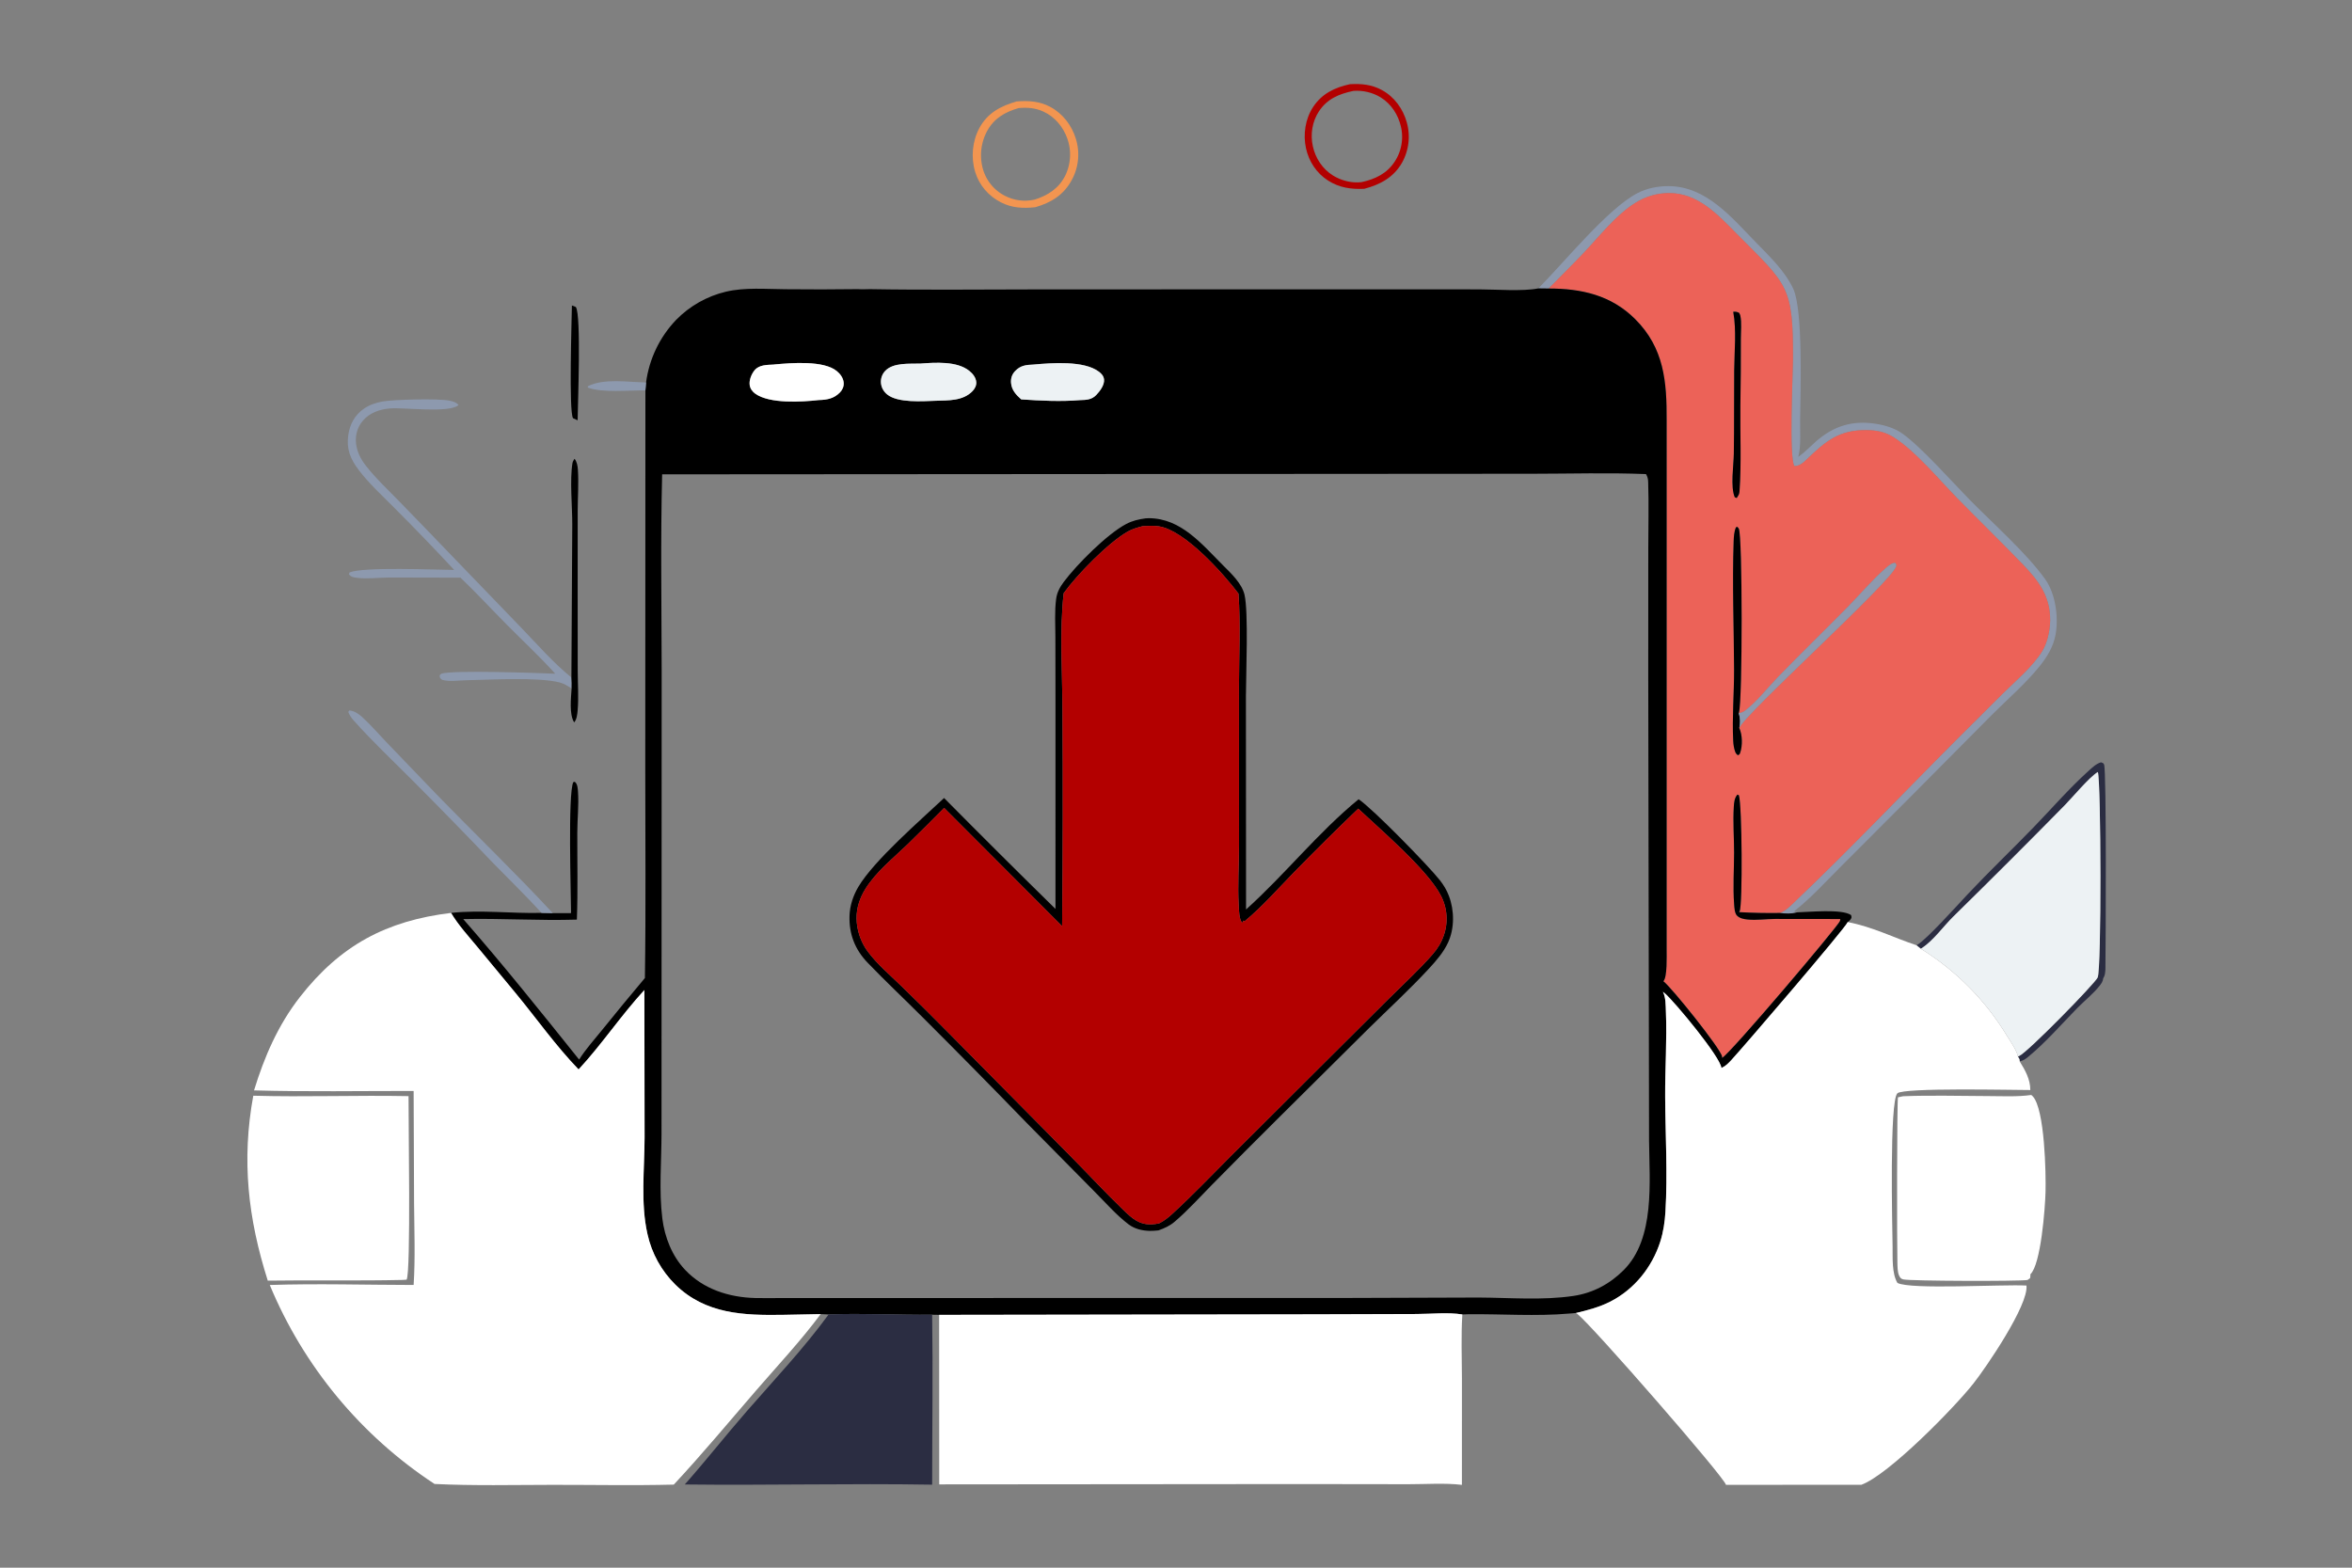 <?xml version="1.0" encoding="utf-8" ?>
<svg xmlns="http://www.w3.org/2000/svg" xmlns:xlink="http://www.w3.org/1999/xlink" width="768" height="512">
	<rect width="100%" height="100%" fill="#808080" stroke="none"/>
	<path fill="#B30000" transform="scale(0.5 0.5)" d="M890.948 123.326C882.344 123.701 874.66 122.65 867.266 117.909C859.771 113.102 854.756 105.458 852.872 96.795C850.914 87.791 852.417 77.735 857.484 69.971C863.215 61.187 871.694 57.117 881.674 54.982C889.111 54.584 895.84 55.212 902.502 58.844C910.609 63.263 916.28 71.129 918.724 79.954Q918.955 80.777 919.145 81.609Q919.334 82.442 919.483 83.283Q919.632 84.124 919.739 84.971Q919.847 85.818 919.912 86.669Q919.978 87.521 920.002 88.374Q920.025 89.228 920.007 90.082Q919.989 90.936 919.929 91.787Q919.868 92.639 919.766 93.487Q919.665 94.335 919.521 95.177Q919.378 96.019 919.193 96.852Q919.009 97.686 918.783 98.51Q918.558 99.334 918.292 100.145Q918.027 100.957 917.722 101.754Q917.417 102.552 917.073 103.334Q916.729 104.115 916.348 104.879Q915.966 105.643 915.547 106.387C910.052 115.927 901.285 120.607 890.948 123.326ZM883.807 59.381C874.506 61.354 866.758 64.508 861.327 72.755C856.955 79.395 855.669 87.701 857.338 95.429C859.044 103.331 863.664 110.373 870.567 114.663C875.925 117.992 882.83 119.732 889.118 118.976C898.037 117.048 905.746 113.397 910.861 105.511Q911.268 104.889 911.643 104.247Q912.019 103.605 912.361 102.945Q912.703 102.285 913.012 101.608Q913.32 100.932 913.594 100.241Q913.868 99.549 914.106 98.845Q914.345 98.141 914.548 97.426Q914.75 96.71 914.917 95.986Q915.083 95.261 915.212 94.529Q915.342 93.796 915.434 93.059Q915.526 92.321 915.581 91.579Q915.636 90.838 915.653 90.094Q915.671 89.351 915.65 88.608Q915.63 87.865 915.572 87.123Q915.514 86.382 915.419 85.644Q915.324 84.907 915.192 84.175Q915.059 83.444 914.89 82.72C913.148 75.003 908.578 67.938 901.826 63.707C896.563 60.409 889.993 58.873 883.807 59.381Z"/>
	<path fill="#F39550" transform="scale(0.5 0.5)" d="M676.166 135.342C668.163 136.208 660.868 135.894 653.569 132.129C645.537 127.986 639.544 121.064 636.879 112.396C633.992 103.006 634.927 92.277 639.603 83.612C644.955 73.693 653.548 69.279 663.971 66.243C671.726 65.656 678.882 66.073 685.878 69.812C694.064 74.186 699.995 81.959 702.648 90.799Q702.906 91.641 703.12 92.496Q703.335 93.35 703.506 94.214Q703.677 95.079 703.805 95.951Q703.932 96.822 704.014 97.699Q704.097 98.577 704.135 99.457Q704.173 100.337 704.167 101.218Q704.16 102.099 704.109 102.979Q704.057 103.858 703.962 104.734Q703.866 105.61 703.726 106.48Q703.586 107.349 703.402 108.211Q703.217 109.072 702.99 109.924Q702.762 110.775 702.492 111.613Q702.222 112.452 701.909 113.275Q701.596 114.099 701.243 114.906Q700.889 115.713 700.494 116.5Q700.1 117.288 699.666 118.055C694.327 127.589 686.388 132.35 676.166 135.342ZM665.225 70.593C656.363 73.184 649.374 77.124 644.737 85.424Q644.347 86.137 643.992 86.869Q643.637 87.601 643.318 88.35Q643 89.098 642.718 89.861Q642.436 90.624 642.192 91.4Q641.948 92.176 641.742 92.963Q641.536 93.75 641.369 94.546Q641.202 95.342 641.074 96.145Q640.946 96.949 640.857 97.757Q640.769 98.566 640.719 99.378Q640.67 100.19 640.661 101.003Q640.652 101.817 640.682 102.629Q640.712 103.442 640.782 104.253Q640.853 105.063 640.962 105.869Q641.072 106.675 641.221 107.475Q641.369 108.275 641.557 109.066Q641.745 109.858 641.971 110.639Q642.171 111.325 642.406 111.999Q642.641 112.674 642.91 113.336Q643.178 113.998 643.48 114.646Q643.781 115.293 644.115 115.925Q644.449 116.556 644.815 117.17Q645.18 117.784 645.576 118.379Q645.971 118.973 646.397 119.547Q646.822 120.121 647.276 120.673Q647.73 121.224 648.211 121.753Q648.692 122.281 649.199 122.784Q649.706 123.287 650.237 123.764Q650.769 124.241 651.324 124.69Q651.879 125.14 652.457 125.561Q653.034 125.981 653.631 126.373Q654.229 126.764 654.845 127.124Q655.462 127.485 656.096 127.814C662.34 131.038 668.872 131.843 675.686 130.387C684.253 127.677 691.41 123.111 695.579 114.88Q695.926 114.18 696.237 113.463Q696.549 112.746 696.824 112.015Q697.1 111.284 697.338 110.54Q697.577 109.796 697.778 109.04Q697.979 108.285 698.142 107.521Q698.305 106.757 698.43 105.985Q698.555 105.214 698.641 104.437Q698.727 103.66 698.774 102.88Q698.822 102.1 698.83 101.319Q698.838 100.537 698.807 99.757Q698.776 98.976 698.707 98.197Q698.637 97.419 698.529 96.645Q698.42 95.871 698.273 95.104Q698.126 94.336 697.941 93.577Q697.755 92.818 697.533 92.069Q697.31 91.32 697.05 90.583C694.395 82.938 688.859 76.302 681.457 72.9C676.198 70.483 670.921 70.09 665.225 70.593Z"/>
	<path fill="#8D99AE" transform="scale(0.5 0.5)" d="M1004.61 188.378C1021.06 171.898 1050.01 136.11 1069.43 126.118C1075.62 122.931 1082.72 121.556 1089.65 121.578C1114.45 121.658 1131.06 142.297 1147.04 158.643C1155.62 167.416 1165.86 177.306 1171.08 188.569C1177.65 202.739 1175.79 256.904 1175.59 274.661C1175.51 282.023 1176.26 291.371 1174.4 298.41C1174.53 298.322 1174.66 298.235 1174.78 298.146C1178.7 295.401 1182.1 291.722 1185.69 288.56C1197.39 278.261 1209.69 274.353 1225.29 276.854C1231.13 277.791 1237.42 279.693 1242.3 283.155C1254.77 292 1274.85 314.768 1286.24 326.363C1301.45 341.841 1323.28 361.125 1335.55 378.219C1342.38 387.739 1344.41 402.857 1342.48 414.188C1341.09 422.302 1336.88 429.166 1331.75 435.481C1322.54 446.815 1311.12 456.623 1300.81 466.953L1247 521.171L1201.06 567.178C1191.63 576.614 1182.4 586.813 1171.89 595.037L1172.09 595.788L1173.58 595.934C1169.97 597.017 1165.99 596.778 1162.29 596.346C1166.09 595.008 1168.74 592.238 1171.59 589.515C1208.06 554.782 1242.79 518.14 1278.37 482.501L1307.99 452.986C1316.52 444.588 1327.2 435.678 1333.61 425.478C1337.01 420.07 1338.78 411.836 1338.87 405.486C1339.09 389.762 1331.49 379.506 1321.12 368.754C1306.95 354.077 1292.29 339.814 1278.01 325.235C1265.93 312.9 1250.95 294.611 1236.64 285.607C1230.99 282.058 1225.59 281.025 1218.96 280.948C1200.98 280.739 1192.23 288.252 1180.14 299.83C1177.77 302.103 1175.25 304.521 1171.81 304.43C1168.26 298.634 1170.86 245.252 1170.91 235.108C1171.16 186.553 1167.39 186.208 1134.4 152.906C1121.91 140.298 1108.92 125.974 1089.75 126.094Q1088.32 126.105 1086.9 126.215Q1085.48 126.325 1084.07 126.532Q1082.66 126.74 1081.27 127.044Q1079.87 127.349 1078.51 127.749Q1077.14 128.149 1075.8 128.642Q1074.46 129.136 1073.16 129.721Q1071.86 130.305 1070.6 130.978Q1069.35 131.652 1068.14 132.41C1055.17 140.448 1044.45 154.465 1033.9 165.546C1026.52 173.3 1018.88 180.806 1011.4 188.459L1004.61 188.378Z"/>
	<path fill="#EC6258" transform="scale(0.5 0.5)" d="M1011.4 188.459C1018.88 180.806 1026.52 173.3 1033.9 165.546C1044.45 154.465 1055.17 140.448 1068.14 132.41Q1069.35 131.652 1070.6 130.978Q1071.86 130.305 1073.16 129.721Q1074.46 129.136 1075.8 128.642Q1077.14 128.149 1078.51 127.749Q1079.87 127.349 1081.27 127.044Q1082.66 126.74 1084.07 126.532Q1085.48 126.325 1086.9 126.215Q1088.32 126.105 1089.75 126.094C1108.92 125.974 1121.91 140.298 1134.4 152.906C1167.39 186.208 1171.16 186.553 1170.91 235.108C1170.86 245.252 1168.26 298.634 1171.81 304.43C1175.25 304.521 1177.77 302.103 1180.14 299.83C1192.23 288.252 1200.98 280.739 1218.96 280.948C1225.59 281.025 1230.99 282.058 1236.64 285.607C1250.95 294.611 1265.93 312.9 1278.01 325.235C1292.29 339.814 1306.95 354.077 1321.12 368.754C1331.49 379.506 1339.09 389.762 1338.87 405.486C1338.78 411.836 1337.01 420.07 1333.61 425.478C1327.2 435.678 1316.52 444.588 1307.99 452.986L1278.37 482.501C1242.79 518.14 1208.06 554.782 1171.59 589.515C1168.74 592.238 1166.09 595.008 1162.29 596.346Q1149.01 596.555 1135.75 595.797C1135.87 595.569 1136 595.342 1136.11 595.112C1138.08 591.272 1137.7 525.686 1135.59 519.457L1134.62 519.016C1132.66 521.46 1132.47 523.989 1132.28 527.006C1131.65 536.923 1132.47 546.975 1132.47 556.911C1132.46 568.081 1131.64 579.425 1132.49 590.565C1132.65 592.711 1132.79 596.386 1134.31 598.001C1136.11 599.904 1138.92 600.404 1141.43 600.633C1147.22 601.163 1153.41 600.287 1159.26 600.245L1201.84 600.297C1201.79 600.653 1201.73 601.269 1201.59 601.642C1200.36 605.025 1130.2 688.001 1124.67 690.992C1124.65 690.694 1124.63 690.395 1124.59 690.099C1123.96 685.294 1091.52 644.812 1086.27 640.937C1088.94 638.282 1088.38 624.231 1088.41 620.243L1088.42 274.575C1088.55 249.346 1086.82 227.321 1067.81 208.385C1052.13 192.752 1032.8 188.479 1011.4 188.459ZM1135.47 465.836C1135.52 465.673 1135.59 465.511 1135.64 465.346C1137.99 458.1 1138 349.507 1135.55 345.375C1135.09 344.584 1135.09 344.651 1134.53 344.119L1133.67 344.451C1132.47 347.313 1132.29 350.542 1132.18 353.613C1131.21 381.418 1132.35 409.461 1132.46 437.289C1132.52 452.692 1131.11 468.54 1131.89 483.868C1132.01 486.259 1132.35 488.839 1133.21 491.088C1133.6 492.104 1134.07 492.623 1134.88 493.318C1135.96 492.783 1136.04 492.856 1136.44 491.709C1138.06 487.006 1137.92 480.087 1135.88 475.589C1137.66 467.903 1236.19 379.116 1238.28 369.818C1238.55 368.625 1238.25 368.63 1237.65 367.675C1235.2 367.79 1233.27 369.602 1231.49 371.146C1222.67 378.8 1214.94 388.094 1206.73 396.434C1191.69 411.709 1176.28 426.642 1161.35 442.032C1154.35 449.258 1147.73 457.958 1139.78 464.111C1138.61 465.01 1137.43 465.528 1135.97 465.773C1135.8 465.801 1135.64 465.815 1135.47 465.836ZM1131.91 203.666C1134.12 215.724 1132.64 229.822 1132.53 242.074C1132.37 260.185 1132.58 278.304 1132.29 296.413C1132.18 303.874 1129.96 318.161 1132.93 324.822L1134.2 325.292L1134.69 324.466C1135.57 323.208 1135.9 322.403 1136.01 320.87C1137.31 302.547 1136.37 283.602 1136.58 265.206Q1136.95 243.284 1136.88 221.359C1136.87 216.779 1137.52 210.624 1136.54 206.202C1136.37 205.449 1136.11 204.995 1135.73 204.334C1134.22 203.651 1133.56 203.506 1131.91 203.666Z"/>
	<path transform="scale(0.5 0.5)" d="M568.08 188.866C604.887 189.509 641.77 189.036 678.585 189.03L881.458 188.982L965.761 189.013C976.654 189.015 994.448 190.428 1004.61 188.378L1011.4 188.459C1032.8 188.479 1052.13 192.752 1067.81 208.385C1086.82 227.321 1088.55 249.346 1088.42 274.575L1088.41 620.243C1088.38 624.231 1088.94 638.282 1086.27 640.937C1091.52 644.812 1123.96 685.294 1124.59 690.099C1124.63 690.395 1124.65 690.694 1124.67 690.992C1130.2 688.001 1200.36 605.025 1201.59 601.642C1201.73 601.269 1201.79 600.653 1201.84 600.297L1159.26 600.245C1153.41 600.287 1147.22 601.163 1141.43 600.633C1138.92 600.404 1136.11 599.904 1134.31 598.001C1132.79 596.386 1132.65 592.711 1132.49 590.565C1131.64 579.425 1132.46 568.081 1132.47 556.911C1132.47 546.975 1131.65 536.923 1132.28 527.006C1132.47 523.989 1132.66 521.46 1134.62 519.016L1135.59 519.457C1137.7 525.686 1138.08 591.272 1136.11 595.112C1136 595.342 1135.87 595.569 1135.75 595.797Q1149.01 596.555 1162.29 596.346C1165.99 596.778 1169.97 597.017 1173.58 595.934C1181.38 595.759 1202.81 593.534 1208.87 597.713C1209.21 599.204 1209.37 599.277 1208.48 600.606C1207.98 601.341 1207.37 601.773 1206.67 602.298C1205.31 606.083 1137.75 684.82 1130.71 692.373C1128.88 694.34 1127.16 696.185 1124.69 697.351C1124.53 697.43 1124.35 697.497 1124.18 697.569C1123.61 690.495 1093.74 654.446 1087.32 648.884C1086.88 648.508 1086.43 648.159 1085.97 647.809C1087.94 651.614 1087.75 656.612 1087.93 660.836C1088.7 679.376 1087.34 697.959 1087.45 716.504C1087.59 741.452 1089.11 766.608 1087.63 791.528C1087.23 798.227 1086.27 804.756 1084.21 811.165C1078.87 827.782 1067.27 842.216 1051.65 850.184C1044.53 853.817 1036.85 855.834 1029.11 857.659L1024.91 857.994C1003.05 859.906 980.947 858.225 959.005 858.437L955.002 858.584C945.771 857.053 934.644 858.267 925.174 858.293L858.563 858.489L613.309 858.849L608.754 858.774C586.293 859 563.527 857.687 541.134 858.585L535.951 858.357L511.527 858.839C485.734 859.259 460.713 858.409 441.024 839.072Q439.332 837.402 437.763 835.616Q436.195 833.829 434.759 831.934Q433.323 830.04 432.026 828.047Q430.73 826.054 429.579 823.974Q428.429 821.893 427.431 819.735Q426.432 817.578 425.591 815.354Q424.75 813.13 424.071 810.852Q423.391 808.573 422.877 806.252C418.227 786.006 420.918 763.549 420.954 742.893L420.815 646.691C405.617 663.175 393.146 682.038 377.861 698.547C363.002 683.174 350.328 665.18 336.709 648.67L311.588 618.323C305.724 611.244 299.268 604.219 294.571 596.298C314.027 594.193 334.119 596.791 353.689 596.29L360.999 596.452L372.936 596.439C372.86 582.701 370.827 519.087 374.357 510.933L375.253 510.64C375.397 510.741 375.559 510.823 375.687 510.945C377.209 512.396 377.342 515.272 377.476 517.265C378.061 525.996 377.035 535.072 377.01 543.846C376.955 562.798 377.439 581.739 376.73 600.687C351.968 601.44 327.239 599.79 302.519 600.334C328.552 630.059 353.481 661.273 378.202 692.106C382.399 685.414 388.115 679.076 393.085 672.925Q406.941 655.738 421.154 638.846C421.851 593.388 421.376 547.843 421.399 502.378L421.487 255.016L421.922 249.803Q422.111 248.377 422.356 246.959Q422.601 245.541 422.902 244.135Q423.203 242.728 423.558 241.334Q423.914 239.94 424.325 238.561Q424.736 237.182 425.2 235.821Q425.665 234.459 426.183 233.117Q426.701 231.775 427.271 230.454Q427.842 229.133 428.464 227.836Q429.086 226.539 429.758 225.267Q430.431 223.995 431.153 222.751Q431.875 221.507 432.646 220.293Q433.417 219.078 434.235 217.894Q435.053 216.711 435.917 215.561Q436.781 214.411 437.69 213.295Q438.598 212.18 439.55 211.102Q440.502 210.023 441.496 208.983Q443.152 207.285 444.924 205.708Q446.696 204.131 448.574 202.683Q450.453 201.235 452.429 199.923Q454.405 198.611 456.469 197.442Q458.533 196.273 460.674 195.252Q462.815 194.231 465.022 193.364Q467.23 192.497 469.493 191.788Q471.756 191.079 474.064 190.531C486.549 187.587 500.312 188.853 513.07 188.924Q536.637 189.182 560.204 188.86C562.797 189.058 565.477 188.892 568.08 188.866ZM601.067 237.48C594.087 237.698 583.422 236.702 578.158 242.192Q577.778 242.584 577.443 243.015Q577.107 243.445 576.819 243.909Q576.531 244.373 576.294 244.865Q576.057 245.357 575.874 245.871Q575.691 246.385 575.564 246.916Q575.437 247.447 575.367 247.989Q575.297 248.53 575.285 249.076Q575.274 249.622 575.32 250.166C575.578 253.15 577.08 255.789 579.392 257.666C586.328 263.297 602.375 262.092 611.007 261.78C619.328 261.493 628.847 261.999 635.122 255.473C636.649 253.884 637.739 251.812 637.553 249.554C637.306 246.552 635.264 244.063 633.009 242.243C624.945 235.734 610.839 236.772 601.067 237.48ZM505.22 238.129C500.945 238.372 495.776 238.216 492.779 241.852C490.756 244.305 489.17 248.24 489.582 251.436C489.894 253.855 491.363 255.831 493.318 257.213C502.722 263.861 523.651 262.564 534.678 261.316C540.084 261.189 544.591 260.392 548.544 256.336C550.185 254.652 551.159 252.39 550.982 250.022C550.753 246.954 548.835 244.348 546.547 242.436C537.995 235.287 516.776 237.056 505.957 238.035C505.711 238.058 505.466 238.098 505.22 238.129ZM674.867 238.129C670.123 238.324 666.455 238.674 662.955 242.351C660.891 244.518 660.034 247.107 660.272 250.072C660.652 254.8 663.533 257.88 666.905 260.879C679.58 261.738 692.694 262.42 705.375 261.353C709.472 261.23 712.916 261.161 715.954 257.976C718.322 255.492 721.366 251.475 721.007 247.882C720.784 245.654 719.376 244.094 717.663 242.793C707.913 235.385 686.719 237.068 674.867 238.129ZM1001.07 309.452L432.417 309.831C431.347 352.623 432.049 395.515 432.114 438.319L432.044 631.262L432.014 740.468C431.991 758.675 430.276 777.992 432.554 796.012C434.094 808.203 438.906 820.403 447.394 829.428C459.29 842.078 476.105 847.433 493.12 847.853C498.96 847.997 504.824 847.904 510.665 847.862L876.309 847.833L965.642 847.535C986.023 847.64 1007.38 849.485 1027.59 846.48C1040.34 844.583 1051.41 838.625 1060.47 829.507C1080.93 808.939 1077.18 772.094 1076.93 745.073L1076.41 442.178L1076.43 358.302C1076.44 343.913 1076.85 329.392 1076.36 315.016C1076.3 313.292 1076.16 312.008 1075.34 310.461L1074.93 309.668C1050.43 308.686 1025.61 309.431 1001.07 309.452Z"/>
	<path transform="scale(0.5 0.5)" d="M377.223 274.523L374.2 273.153C371.433 268.461 373.351 209.448 373.49 199.538L376.05 200.527C379.685 205.553 377.325 264.907 377.223 274.523Z"/>
	<path transform="scale(0.5 0.5)" d="M1134.69 324.466L1134.2 325.292L1132.93 324.822C1129.96 318.161 1132.18 303.874 1132.29 296.413C1132.58 278.304 1132.37 260.185 1132.53 242.074C1132.64 229.822 1134.12 215.724 1131.91 203.666C1133.56 203.506 1134.22 203.651 1135.73 204.334C1136.11 204.995 1136.37 205.449 1136.54 206.202C1137.52 210.624 1136.87 216.779 1136.88 221.359Q1136.95 243.284 1136.58 265.206C1136.37 283.602 1137.31 302.547 1136.01 320.87C1135.9 322.403 1135.57 323.208 1134.69 324.466Z"/>
	<path fill="#EDF2F4" transform="scale(0.5 0.5)" d="M611.007 261.78C602.375 262.092 586.328 263.297 579.392 257.666C577.08 255.789 575.578 253.15 575.32 250.166Q575.274 249.622 575.285 249.076Q575.297 248.53 575.367 247.989Q575.437 247.447 575.564 246.916Q575.691 246.385 575.874 245.871Q576.057 245.357 576.294 244.865Q576.531 244.373 576.819 243.909Q577.107 243.445 577.443 243.015Q577.778 242.584 578.158 242.192C583.422 236.702 594.087 237.698 601.067 237.48C610.839 236.772 624.945 235.734 633.009 242.243C635.264 244.063 637.306 246.552 637.553 249.554C637.739 251.812 636.649 253.884 635.122 255.473C628.847 261.999 619.328 261.493 611.007 261.78Z"/>
	<path fill="white" transform="scale(0.5 0.5)" d="M534.678 261.316C523.651 262.564 502.722 263.861 493.318 257.213C491.363 255.831 489.894 253.855 489.582 251.436C489.17 248.24 490.756 244.305 492.779 241.852C495.776 238.216 500.945 238.372 505.22 238.129C505.466 238.098 505.711 238.058 505.957 238.035C516.776 237.056 537.995 235.287 546.547 242.436C548.835 244.348 550.753 246.954 550.982 250.022C551.159 252.39 550.185 254.652 548.544 256.336C544.591 260.392 540.084 261.189 534.678 261.316Z"/>
	<path fill="#EDF2F4" transform="scale(0.5 0.5)" d="M666.905 260.879C663.533 257.88 660.652 254.8 660.272 250.072C660.034 247.107 660.891 244.518 662.955 242.351C666.455 238.674 670.123 238.324 674.867 238.129C686.719 237.068 707.913 235.385 717.663 242.793C719.376 244.094 720.784 245.654 721.007 247.882C721.366 251.475 718.322 255.492 715.954 257.976C712.916 261.161 709.472 261.23 705.375 261.353C692.694 262.42 679.58 261.738 666.905 260.879Z"/>
	<path fill="#8D99AE" transform="scale(0.5 0.5)" d="M421.487 255.016C410.994 254.866 393.324 256.747 383.855 253.154L383.921 252.269C394.493 246.918 410.352 249.687 421.922 249.803L421.487 255.016Z"/>
	<path fill="#8D99AE" transform="scale(0.5 0.5)" d="M296.614 372.263Q277.609 351.815 257.87 332.076C250.003 324.102 241.178 316.078 234.387 307.17C228.757 299.786 226.109 293.242 227.485 283.937C228.486 277.169 231.693 271.193 237.333 267.184C241.065 264.531 245.382 263.024 249.865 262.233C257.259 260.929 286.722 260.207 293.649 261.721C295.657 262.16 298.228 262.818 299.41 264.594C293.68 269.977 263.95 266.083 254.883 266.775C247.994 267.301 241.321 269.569 236.782 275.031C233.396 279.105 231.988 284.18 232.494 289.423C233.037 295.05 235.563 299.863 238.984 304.256C245.289 312.355 253.038 319.588 260.191 326.937Q276.811 343.957 293.259 361.143L340.499 410.134C350.991 421.033 361.394 432.994 373.16 442.525C373.276 444.916 373.438 447.292 373.297 449.684C370.814 448.111 368.329 446.498 365.454 445.761C351.436 442.168 320.238 444.034 304.62 444.329C299.62 444.424 293.581 445.405 288.771 444.083C287.294 442.893 287.326 443.007 287.071 441.133L288.211 440.04C295.435 437.583 352.15 439.606 362.607 440.069C352.677 429.07 341.787 418.903 331.341 408.394C321.096 398.086 311.248 387.379 300.742 377.335L254.423 377.227C247.396 377.259 239.909 378.312 232.963 377.407C230.794 377.124 229.19 376.861 227.85 375.067L228.299 373.879C237.878 370.13 283.708 372.192 296.614 372.263Z"/>
	<path transform="scale(0.5 0.5)" d="M373.16 442.525L373.728 342.669C373.767 330.923 372.014 313.44 373.875 302.407C374.038 301.447 374.709 300.494 375.199 299.665C376.769 301.532 377.228 304.296 377.392 306.688C377.99 315.453 377.3 324.7 377.271 333.506L377.257 387.498L377.29 438.162C377.318 446.615 377.954 455.431 377.256 463.846C377.049 466.338 376.682 469.949 374.976 471.856C371.599 466.556 372.932 455.806 373.297 449.684C373.438 447.292 373.276 444.916 373.16 442.525Z"/>
	<path transform="scale(0.5 0.5)" d="M689.292 593.691L689.297 459.156L689.229 416.095C689.217 407.929 688.648 399.317 689.723 391.223C690.298 386.896 692.13 383.576 694.707 380.111C703.228 368.658 723.155 348.714 735.509 342.251C739.622 340.1 743.498 339.232 748.068 338.595C748.773 338.519 749.47 338.478 750.179 338.478C771.452 338.499 785.077 355.678 799.03 369.575C804.161 374.685 811.009 381.189 812.736 388.44C815.412 399.68 813.699 441.043 813.662 454.692L813.746 594.065C839.16 571.22 860.738 543.784 887.259 522.057C896.364 528.074 933.081 565.696 940.336 574.965C942.844 578.169 944.754 581.36 946.209 585.164C949.843 594.666 949.956 606.403 945.646 615.711C942.685 622.104 937.912 627.574 933.164 632.715C920.801 646.1 907.267 658.553 894.279 671.334L833.337 731.831Q812.254 752.799 791.397 773.993C783.496 781.992 775.725 790.665 767.178 797.963C763.886 800.773 760.615 802.194 756.573 803.674C754.664 803.857 752.73 804.047 750.811 804.002C745.931 803.885 740.994 802.728 737.044 799.746C729.03 793.697 721.585 785.131 714.475 778.012L670.547 733.537Q636.846 698.734 602.556 664.511C590.622 652.549 578.246 640.948 566.549 628.763C558.339 620.211 554.41 610.111 554.781 598.193C554.986 591.572 557.149 585.028 560.508 579.351C570.78 561.994 601.161 535.725 616.549 521.255Q652.652 557.741 689.292 593.691ZM746.28 343.662C742.942 344.569 739.588 345.458 736.557 347.169C723.799 354.371 703.148 375.573 694.627 387.494C691.878 412.302 693.751 438.338 693.848 463.301Q694.341 534.121 693.618 604.939L616.584 527.713Q604.803 539.66 592.803 551.388C583.407 560.49 572.104 569.443 565.166 580.604C561.544 586.43 559.32 592.928 559.379 599.838C559.444 607.385 562.095 615.314 566.585 621.386C572.786 629.773 581.366 637.009 588.832 644.268Q604.168 659.125 619.152 674.337L699.309 755.397C710.792 767.001 721.865 779.035 733.634 790.349C739.216 795.716 743.656 799.927 751.862 799.759C753.603 799.724 755.319 799.409 757.024 799.077C760.363 797.374 763.025 795.249 765.779 792.723C778.85 780.734 791.161 767.807 803.69 755.253L860.411 698.682L907.221 652.079C916.729 642.657 926.706 633.491 935.542 623.427C938.787 619.73 941.404 615.472 942.956 610.787Q943.222 610.009 943.448 609.219Q943.675 608.429 943.861 607.628Q944.048 606.828 944.194 606.019Q944.34 605.21 944.445 604.395Q944.551 603.58 944.615 602.76Q944.68 601.941 944.703 601.119Q944.726 600.297 944.709 599.476Q944.691 598.654 944.631 597.834Q944.572 597.014 944.472 596.198Q944.372 595.382 944.232 594.573Q944.091 593.763 943.91 592.961Q943.728 592.159 943.507 591.368Q943.286 590.576 943.025 589.797Q942.765 589.017 942.465 588.251Q942.166 587.486 941.829 586.736Q941.491 585.987 941.117 585.255C932.532 568.309 901.609 541.935 887.012 528.213Q865.584 548.759 844.844 570C834.45 580.66 824.265 592.31 812.77 601.795L812.076 601.324L811.294 602.746C809.113 600.805 809.12 594.149 808.95 591.229C808.193 578.224 809.157 565.001 809.156 551.961L809.126 447.891C809.171 427.994 810.198 407.577 808.809 387.74C798.808 374.465 773.699 346.406 756.875 343.794C753.544 343.277 749.65 343.475 746.28 343.662Z"/>
	<path fill="#B30000" transform="scale(0.5 0.5)" d="M694.627 387.494C703.148 375.573 723.799 354.371 736.557 347.169C739.588 345.458 742.942 344.569 746.28 343.662C749.65 343.475 753.544 343.277 756.875 343.794C773.699 346.406 798.808 374.465 808.809 387.74C810.198 407.577 809.171 427.994 809.126 447.891L809.156 551.961C809.157 565.001 808.193 578.224 808.95 591.229C809.12 594.149 809.113 600.805 811.294 602.746L812.076 601.324L812.77 601.795C824.265 592.31 834.45 580.66 844.844 570Q865.584 548.759 887.012 528.213C901.609 541.935 932.532 568.309 941.117 585.255Q941.491 585.987 941.829 586.736Q942.166 587.486 942.465 588.251Q942.765 589.017 943.025 589.797Q943.286 590.576 943.507 591.368Q943.728 592.159 943.91 592.961Q944.091 593.763 944.232 594.573Q944.372 595.383 944.472 596.198Q944.572 597.014 944.631 597.834Q944.691 598.654 944.709 599.476Q944.726 600.297 944.703 601.119Q944.68 601.941 944.615 602.76Q944.551 603.58 944.445 604.395Q944.34 605.21 944.194 606.019Q944.048 606.828 943.861 607.628Q943.675 608.429 943.448 609.219Q943.222 610.009 942.956 610.787C941.404 615.472 938.787 619.73 935.542 623.427C926.706 633.491 916.729 642.657 907.221 652.079L860.411 698.682L803.69 755.253C791.161 767.807 778.85 780.734 765.779 792.723C763.025 795.249 760.363 797.374 757.024 799.077C755.319 799.409 753.603 799.724 751.862 799.759C743.656 799.927 739.216 795.716 733.634 790.349C721.865 779.035 710.792 767.001 699.309 755.397L619.152 674.337Q604.168 659.125 588.832 644.268C581.366 637.009 572.786 629.773 566.585 621.386C562.095 615.314 559.444 607.385 559.379 599.838C559.32 592.928 561.544 586.43 565.166 580.604C572.104 569.443 583.407 560.49 592.803 551.388Q604.803 539.66 616.584 527.713L693.618 604.939Q694.341 534.121 693.848 463.301C693.751 438.338 691.878 412.302 694.627 387.494Z"/>
	<path transform="scale(0.5 0.5)" d="M1135.88 475.589C1137.92 480.087 1138.06 487.006 1136.44 491.709C1136.04 492.856 1135.96 492.783 1134.88 493.318C1134.07 492.623 1133.6 492.104 1133.21 491.088C1132.35 488.839 1132.01 486.259 1131.89 483.868C1131.11 468.54 1132.52 452.692 1132.46 437.289C1132.35 409.461 1131.21 381.418 1132.18 353.613C1132.29 350.542 1132.47 347.313 1133.67 344.451L1134.53 344.119C1135.09 344.651 1135.09 344.584 1135.55 345.375C1138 349.507 1137.99 458.1 1135.64 465.346C1135.59 465.511 1135.52 465.673 1135.47 465.836C1136.58 469.175 1136.54 472.146 1135.88 475.589Z"/>
	<path fill="#8D99AE" transform="scale(0.5 0.5)" d="M1135.47 465.836C1135.64 465.815 1135.8 465.801 1135.97 465.773C1137.43 465.528 1138.61 465.01 1139.78 464.111C1147.73 457.958 1154.35 449.258 1161.35 442.032C1176.28 426.642 1191.69 411.709 1206.73 396.434C1214.94 388.094 1222.67 378.8 1231.49 371.146C1233.27 369.602 1235.2 367.79 1237.65 367.675C1238.25 368.63 1238.55 368.625 1238.28 369.818C1236.19 379.116 1137.66 467.903 1135.88 475.589C1136.54 472.146 1136.58 469.175 1135.47 465.836Z"/>
	<path fill="#8D99AE" transform="scale(0.5 0.5)" d="M353.689 596.29C343.449 585.099 332.543 574.537 321.966 563.668Q295.977 536.421 269.386 509.762C256.597 496.893 242.958 484.111 230.941 470.562C229.453 468.884 228.217 467.165 227.435 465.047L228.104 464.081C231.122 464.247 233.964 466.099 236.176 468.067C241.717 472.999 246.712 478.891 251.862 484.257L284.267 518.012C309.715 544.249 336.161 569.645 360.999 596.452L353.689 596.29Z"/>
	<path fill="#2B2D42" transform="scale(0.5 0.5)" d="M1251.56 617.427C1251.72 617.341 1251.89 617.259 1252.06 617.168C1258.04 613.881 1279.35 590.132 1285.23 583.886C1299.12 569.129 1313.81 555.1 1327.91 540.537C1339.8 528.26 1351.3 514.943 1363.98 503.511C1366.39 501.34 1368.92 498.866 1372.09 497.927C1373.2 498.405 1373.65 498.264 1374.11 499.45C1375.73 503.613 1375.17 619.732 1374.99 629.162C1374.94 631.913 1375.23 635.616 1374.03 638.093C1373.88 638.398 1373.7 638.68 1373.53 638.974C1373.32 641.126 1372.32 642.455 1371.01 644.09C1366.8 649.341 1361.27 653.692 1356.56 658.502C1346.1 669.184 1336.41 680.438 1324.87 690.044C1323.03 691.581 1321.39 692.833 1318.95 693.242C1319.13 691.959 1318.44 691.116 1317.8 690.069C1318.06 689.975 1318.32 689.89 1318.58 689.786C1323.98 687.598 1368.39 642.177 1369.9 638.464C1372.45 632.975 1372.15 511.301 1370.03 504.263C1364.51 507.558 1353.56 520.736 1348.4 526.016Q1312.39 562.658 1275.71 598.634C1269.08 605.165 1262.85 614.119 1255.21 619.222L1254.43 619.733L1251.56 617.427Z"/>
	<path fill="#EDF2F4" transform="scale(0.5 0.5)" d="M1254.43 619.733L1255.21 619.222C1262.85 614.119 1269.08 605.165 1275.71 598.634Q1312.39 562.658 1348.4 526.016C1353.56 520.736 1364.51 507.558 1370.03 504.263C1372.15 511.301 1372.45 632.975 1369.9 638.464C1368.39 642.177 1323.98 687.598 1318.58 689.786C1318.32 689.89 1318.06 689.975 1317.8 690.069C1317.77 689.877 1317.75 689.682 1317.7 689.493C1316.65 685.443 1312.97 680.31 1310.74 676.697Q1309.43 674.533 1308.07 672.409Q1306.7 670.285 1305.27 668.203Q1303.83 666.12 1302.34 664.081Q1300.85 662.042 1299.3 660.047Q1297.75 658.053 1296.14 656.106Q1294.53 654.158 1292.86 652.259Q1291.19 650.36 1289.47 648.511Q1287.75 646.663 1285.97 644.866Q1284.2 643.069 1282.37 641.325Q1280.54 639.581 1278.66 637.893Q1276.78 636.204 1274.85 634.572Q1272.92 632.939 1270.95 631.365Q1268.97 629.79 1266.95 628.275Q1264.93 626.759 1262.86 625.304Q1260.79 623.849 1258.69 622.456Q1256.58 621.063 1254.43 619.733Z"/>
	<path fill="white" transform="scale(0.5 0.5)" d="M165.897 712.236C172.599 690.325 181.625 669.497 195.803 651.328C222.315 617.351 252.293 601.436 294.571 596.298C299.268 604.219 305.724 611.244 311.588 618.323L336.709 648.67C350.328 665.18 363.002 683.174 377.861 698.547C393.146 682.038 405.617 663.175 420.815 646.691L420.954 742.893C420.918 763.549 418.227 786.006 422.877 806.252Q423.391 808.573 424.071 810.852Q424.75 813.13 425.591 815.354Q426.432 817.578 427.43 819.735Q428.429 821.893 429.579 823.974Q430.73 826.054 432.026 828.047Q433.323 830.04 434.759 831.934Q436.195 833.829 437.763 835.616Q439.332 837.402 441.024 839.072C460.713 858.409 485.734 859.259 511.527 858.839L535.951 858.357C523.117 875.656 507.829 892.005 493.723 908.31C475.951 928.852 458.535 949.869 440.018 969.737C413.729 970.401 387.301 969.869 360.99 969.894C335.32 969.919 309.422 970.565 283.779 969.315Q281.542 967.846 279.334 966.336Q277.125 964.825 274.945 963.274Q272.764 961.723 270.613 960.131Q268.462 958.539 266.341 956.908Q264.22 955.277 262.13 953.606Q260.04 951.935 257.981 950.226Q255.923 948.516 253.896 946.769Q251.87 945.022 249.876 943.237Q247.882 941.452 245.922 939.63Q243.962 937.808 242.036 935.951Q240.111 934.093 238.22 932.199Q236.329 930.306 234.474 928.377Q232.619 926.449 230.8 924.486Q228.981 922.523 227.199 920.527Q225.416 918.531 223.672 916.502Q221.927 914.473 220.221 912.412Q218.514 910.35 216.846 908.258Q215.179 906.165 213.55 904.042Q211.921 901.918 210.333 899.765Q208.744 897.611 207.196 895.429Q205.647 893.246 204.14 891.035Q202.633 888.824 201.167 886.585Q199.701 884.346 198.277 882.081Q196.853 879.815 195.471 877.523Q194.09 875.231 192.751 872.914Q191.412 870.597 190.117 868.255Q188.822 865.913 187.57 863.548Q186.319 861.182 185.112 858.794Q183.905 856.405 182.743 853.995Q181.58 851.584 180.463 849.153Q179.346 846.721 178.274 844.269Q177.202 841.817 176.176 839.345C207.371 838.311 238.9 839.294 270.131 839.33C271.244 821.663 270.566 803.78 270.415 786.085L270.128 712.606C235.425 712.577 200.581 713.208 165.897 712.236Z"/>
	<path fill="white" transform="scale(0.5 0.5)" d="M1124.18 697.569C1124.35 697.497 1124.53 697.43 1124.69 697.351C1127.16 696.185 1128.88 694.34 1130.71 692.373C1137.75 684.82 1205.31 606.083 1206.67 602.298C1223.1 605.438 1236.08 612.269 1251.56 617.427L1254.43 619.733Q1256.58 621.063 1258.69 622.456Q1260.79 623.849 1262.86 625.304Q1264.93 626.759 1266.95 628.275Q1268.97 629.79 1270.95 631.365Q1272.92 632.939 1274.85 634.572Q1276.78 636.204 1278.66 637.893Q1280.54 639.581 1282.37 641.325Q1284.2 643.069 1285.97 644.866Q1287.75 646.663 1289.47 648.511Q1291.19 650.36 1292.86 652.259Q1294.53 654.158 1296.14 656.106Q1297.75 658.053 1299.3 660.047Q1300.85 662.042 1302.34 664.081Q1303.83 666.12 1305.27 668.203Q1306.7 670.285 1308.07 672.409Q1309.43 674.533 1310.74 676.697C1312.97 680.31 1316.65 685.443 1317.7 689.493C1317.75 689.682 1317.77 689.877 1317.8 690.069C1318.44 691.116 1319.13 691.959 1318.95 693.242C1322.56 699.059 1325.94 704.99 1325.91 712.001C1314.33 712.003 1243.2 710.327 1239.13 714.124C1233.84 719.066 1235.79 801.418 1235.98 814.343C1236.09 821.488 1235.42 831.725 1239.14 837.997C1247.76 842.529 1307.48 838.84 1323.4 839.705C1324.88 852.454 1296.97 893.313 1288.73 903.733C1275.95 919.892 1233.31 963.369 1215.59 969.846L1127.17 969.891C1126.26 965.073 1039.94 865.979 1030.12 858.268C1029.7 857.938 1029.54 857.876 1029.11 857.659C1036.85 855.834 1044.53 853.817 1051.65 850.184C1067.27 842.216 1078.87 827.782 1084.21 811.165C1086.27 804.756 1087.23 798.227 1087.63 791.528C1089.11 766.608 1087.59 741.452 1087.45 716.504C1087.34 697.959 1088.7 679.376 1087.93 660.836C1087.75 656.612 1087.94 651.614 1085.97 647.809C1086.43 648.159 1086.88 648.508 1087.32 648.884C1093.74 654.446 1123.61 690.495 1124.18 697.569Z"/>
	<path fill="white" transform="scale(0.5 0.5)" d="M174.876 836.509C161.942 795.774 157.685 757.904 165.408 715.709C199.17 716.658 233.023 715.319 266.803 715.979C266.66 729.812 268.459 831.491 265.521 835.862L263.063 836.042C233.695 836.714 204.258 836.074 174.876 836.509Z"/>
	<path fill="white" transform="scale(0.5 0.5)" d="M1325.98 832.331C1326.08 833.213 1325.89 834.018 1325.76 834.894L1324.08 836.086C1318.49 836.983 1247.53 836.806 1242.98 835.695C1241.52 835.34 1240.95 834.704 1240.28 833.326C1239.09 830.882 1239.18 826.976 1239.11 824.3C1238.81 813.821 1238.8 718.521 1239.5 716.748L1242.83 716.049C1261.44 715.327 1280.21 715.902 1298.83 715.952C1307.97 715.976 1317.49 716.514 1326.55 715.22C1326.92 715.536 1327.09 715.665 1327.46 716.046C1335.39 724.293 1336.19 766.808 1335.86 778.688C1335.57 789.118 1332.86 825.816 1325.98 832.331Z"/>
	<path fill="#2B2D42" transform="scale(0.5 0.5)" d="M541.134 858.585C563.527 857.687 586.293 859 608.754 858.774C609.305 895.743 608.769 932.795 608.752 969.773C554.931 968.87 501.042 970.297 447.207 969.643C461.019 954.032 473.987 937.528 487.702 921.786C505.695 901.133 525.018 880.727 541.134 858.585Z"/>
	<path fill="white" transform="scale(0.5 0.5)" d="M613.309 858.849L858.563 858.489L925.174 858.293C934.644 858.267 945.771 857.053 955.002 858.584C954.133 872.472 954.701 886.552 954.731 900.465L954.721 969.898C943.449 968.575 931.137 969.5 919.73 969.48L849.72 969.384L613.373 969.588L613.309 858.849Z"/>
</svg>
